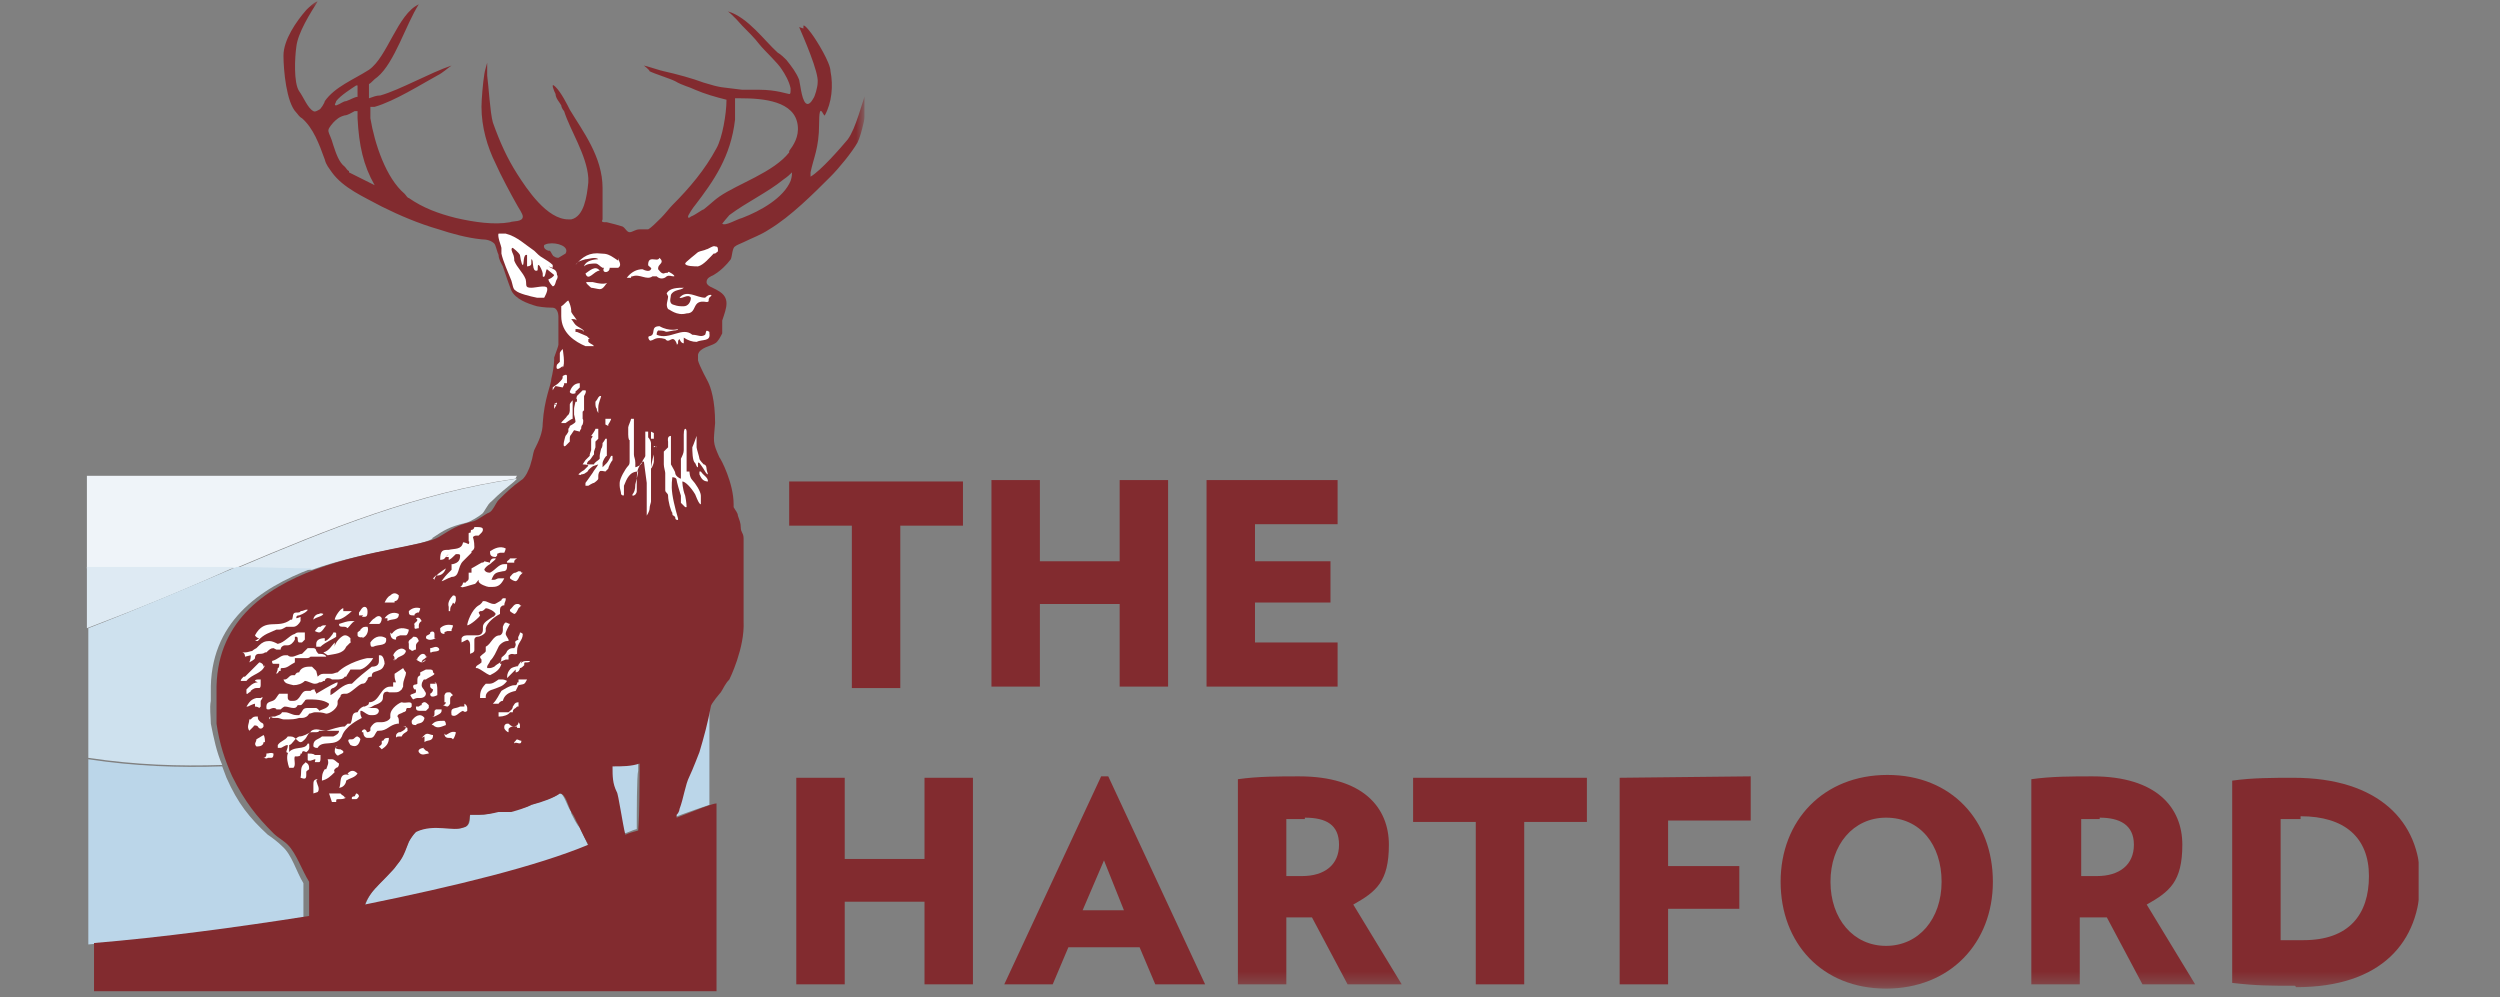 <?xml version="1.0" encoding="UTF-8"?>
<svg id="Layer_1" data-name="Layer 1" xmlns="http://www.w3.org/2000/svg" version="1.1" xmlns:xlink="http://www.w3.org/1999/xlink" viewBox="0 0 175.5 70">
  <rect x="0" y="0" width="175.5" height="70" fill="#808080" stroke="none"/>
  <defs>
    <style>
      .cls-1 {
        fill: #bbd6e9;
      }

      .cls-1, .cls-2, .cls-3, .cls-4, .cls-5, .cls-6, .cls-7 {
        stroke-width: 0px;
      }

      .cls-2 {
        fill: #eff4f9;
      }

      .cls-8 {
        mask: url(#mask-10);
      }

      .cls-9 {
        mask: url(#mask-2);
      }

      .cls-10 {
        mask: url(#mask-3);
      }

      .cls-3 {
        fill: none;
      }

      .cls-11 {
        mask: url(#mask-9);
      }

      .cls-12 {
        clip-path: url(#clippath-1);
      }

      .cls-13 {
        mask: url(#mask-5);
      }

      .cls-4 {
        fill: #822b2f;
      }

      .cls-5 {
        fill: #cee1ee;
      }

      .cls-14 {
        mask: url(#mask-8);
      }

      .cls-15 {
        mask: url(#mask-4);
      }

      .cls-16 {
        clip-path: url(#clippath);
      }

      .cls-17 {
        mask: url(#mask-6);
      }

      .cls-6 {
        fill: #fff;
      }

      .cls-18 {
        mask: url(#mask-1);
      }

      .cls-19 {
        mask: url(#mask);
      }

      .cls-7 {
        fill: #deeaf3;
      }

      .cls-20 {
        mask: url(#mask-7);
      }

      .cls-21 {
        mask: url(#mask-11);
      }
    </style>
    <clipPath id="clippath">
      <rect class="cls-3" x="5.7" width="164.1" height="70"/>
    </clipPath>
    <mask id="mask" x="55.4" y="-56.3" width="127" height="125.7" maskUnits="userSpaceOnUse">
      <g id="b">
        <path class="cls-6" d="M55.4-56.3h127v125.7H55.4V-56.3h0Z"/>
      </g>
    </mask>
    <mask id="mask-1" x="55.4" y="-56.3" width="127" height="125.7" maskUnits="userSpaceOnUse">
      <g id="c">
        <path class="cls-6" d="M55.4-56.3h127v125.7H55.4V-56.3h0Z"/>
      </g>
    </mask>
    <mask id="mask-2" x="55.4" y="-56.3" width="127" height="125.7" maskUnits="userSpaceOnUse">
      <g id="d">
        <path class="cls-6" d="M55.4-56.3h127v125.7H55.4V-56.3h0Z"/>
      </g>
    </mask>
    <clipPath id="clippath-1">
      <rect class="cls-3" x="5.7" width="55" height="69.6"/>
    </clipPath>
    <mask id="mask-3" x="-24.4" y="0" width="85" height="84.1" maskUnits="userSpaceOnUse">
      <g id="f">
        <path class="cls-6" d="M-24.4,0H60.6v84.1H-24.4s0-84.1,0-84.1Z"/>
      </g>
    </mask>
    <mask id="mask-4" x="-24.4" y="0" width="85" height="84.1" maskUnits="userSpaceOnUse">
      <g id="g">
        <path class="cls-6" d="M-24.4,0H60.6v84.1H-24.4s0-84.1,0-84.1Z"/>
      </g>
    </mask>
    <mask id="mask-5" x="-24.4" y="0" width="85" height="84.1" maskUnits="userSpaceOnUse">
      <g id="h">
        <path class="cls-6" d="M-24.4,0H60.6v84.1H-24.4s0-84.1,0-84.1Z"/>
      </g>
    </mask>
    <mask id="mask-6" x="-24.4" y="0" width="85" height="84.1" maskUnits="userSpaceOnUse">
      <g id="i">
        <path class="cls-6" d="M-24.4,0H60.6v84.1H-24.4s0-84.1,0-84.1Z"/>
      </g>
    </mask>
    <mask id="mask-7" x="-24.4" y="0" width="85" height="84.1" maskUnits="userSpaceOnUse">
      <g id="j">
        <path class="cls-6" d="M-24.4,0H60.6v84.1H-24.4s0-84.1,0-84.1Z"/>
      </g>
    </mask>
    <mask id="mask-8" x="-24.4" y="0" width="85" height="84.1" maskUnits="userSpaceOnUse">
      <g id="k">
        <path class="cls-6" d="M-24.4,0H60.6v84.1H-24.4s0-84.1,0-84.1Z"/>
      </g>
    </mask>
    <mask id="mask-9" x="-24.4" y="0" width="85" height="84.1" maskUnits="userSpaceOnUse">
      <g id="l">
        <path class="cls-6" d="M-24.4,0H60.6v84.1H-24.4s0-84.1,0-84.1Z"/>
      </g>
    </mask>
    <mask id="mask-10" x="-24.4" y="0" width="85" height="84.1" maskUnits="userSpaceOnUse">
      <g id="m">
        <path class="cls-6" d="M-24.4,0H60.6v84.1H-24.4s0-84.1,0-84.1Z"/>
      </g>
    </mask>
    <mask id="mask-11" x="-24.4" y="0" width="122.9" height="121.6" maskUnits="userSpaceOnUse">
      <g id="n">
        <path class="cls-6" d="M-24.4,0h122.9v121.6H-24.4V0Z"/>
      </g>
    </mask>
  </defs>
  <g class="cls-16">
    <g>
      <path class="cls-4" d="M55.4,33.8v3.1h4.4v11.4h3.4v-11.4h4.4v-3.1M78.6,48.2v-5.8h-5.6v5.8h-3.4v-14.5h3.4v5.7h5.6v-5.7h3.4v14.5M84.7,48.2v-14.5h9.2v3.1h-5.8v2.6h5.3v2.9h-5.3v2.8h5.8v3.1M77.5,60.4l1.4,3.5h-2.9l1.5-3.5h0ZM77.3,54.5l-6.8,14.6h3.4l1.1-2.6h5l1.1,2.6h3.5l-6.8-14.6s-.5,0-.5,0Z"/>
      <g class="cls-19">
        <path class="cls-4" d="M91.6,57.5c-.5,0-.8,0-1.3,0v4c.4,0,.7,0,1.1,0,1.6,0,2.6-.8,2.6-2.2s-.9-1.9-2.4-1.9h0ZM94.6,69.1l-2.5-4.7c-.2,0-.4,0-.6,0-.5,0-.8,0-1.2,0v4.7h-3.4v-14.4c1.4-.2,2.9-.2,4.3-.2,4.5,0,6.3,2.2,6.3,4.8s-.9,3.3-2.5,4.2l3.4,5.6h-3.8s0,0,0,0Z"/>
      </g>
      <path class="cls-4" d="M113.7,54.6v14.5h3.4v-5.3h5v-3h-5v-3.2h5.8v-3.1"/>
      <g class="cls-18">
        <path class="cls-4" d="M161.5,57.5c-.6,0-.9,0-1.4,0v8.5c.6,0,.9,0,1.6,0,3.2,0,4.6-1.8,4.6-4.5s-1.7-4.2-4.8-4.2M161.1,69.2c-1.7,0-2.7,0-4.4-.2v-14.2c1.4-.2,2.9-.2,4.3-.2,6,0,8.9,3.1,8.9,7.2,0,4.3-2.7,7.5-8.7,7.5"/>
      </g>
      <path class="cls-4" d="M99.2,54.6v3.1h4.4v11.4h3.4v-11.4h4.4v-3.1M64.9,54.6v5.7h-5.6v-5.7h-3.4v14.5h3.4v-5.8h5.6v5.8h3.4v-14.5"/>
      <g class="cls-9">
        <path class="cls-4" d="M147.4,57.5c-.5,0-.8,0-1.3,0v4c.4,0,.7,0,1.1,0,1.6,0,2.6-.8,2.6-2.2s-1-1.9-2.4-1.9M150.4,69.1l-2.5-4.7c-.2,0-.4,0-.6,0-.5,0-.8,0-1.3,0v4.7h-3.4v-14.4c1.4-.2,2.9-.2,4.3-.2,4.5,0,6.3,2.2,6.3,4.8s-.9,3.3-2.5,4.2l3.4,5.6h-3.8s0,0,0,0ZM132.4,57.4c-2.3,0-3.9,1.9-3.9,4.5s1.6,4.5,3.9,4.5,3.9-1.9,3.9-4.5-1.5-4.5-3.9-4.5h0ZM132.4,69.4c-4.5,0-7.4-3.2-7.4-7.5s3-7.5,7.5-7.5,7.4,3.2,7.4,7.5-3,7.5-7.5,7.5Z"/>
      </g>
      <g class="cls-12">
        <g>
          <g class="cls-10">
            <path class="cls-2" d="M6.1,33.3v6.6c3.5,0,7-.1,10.4,0,6.6-2.8,12.8-5.3,19.7-6.3,0,0,0-.1.1-.2H6.1Z"/>
          </g>
          <g class="cls-15">
            <path class="cls-7" d="M30.3,37.8c.9-.6,1.2-.8,2.4-1.1.2,0,1-.5,1.1-.6.2-.1.4-.7.7-.9.6-.6,1-.9,1.6-1.4,0,0,.1-.1.2-.2-6.9,1-13.1,3.5-19.7,6.3,1.8,0,3.6,0,5.3.1,3.6-1.3,7.5-1.6,8.5-2.2Z"/>
          </g>
          <g class="cls-13">
            <path class="cls-7" d="M6.1,44.1c3.7-1.4,7.1-2.8,10.4-4.3-3.4,0-6.9,0-10.4,0v4.2h0Z"/>
          </g>
          <g class="cls-17">
            <path class="cls-5" d="M14.8,48.6c-.1-4.9,3.4-7.3,7.1-8.7-1.8,0-3.5-.1-5.3-.1-3.3,1.4-6.8,2.9-10.4,4.3v9.1c3.3.5,6.4.6,9.4.5-.4-.9-.6-1.9-.8-2.9,0-.5-.1-1.1,0-1.6,0-.2,0-.5,0-.6h0Z"/>
          </g>
          <g class="cls-20">
            <path class="cls-1" d="M19.8,59.4c-.3-.3-.7-.6-1-.8-1.3-1.2-2.1-2.2-2.9-4-.1-.3-.2-.5-.3-.8-3,.1-6.1,0-9.4-.5v13c4.8-.4,10-1,15.1-1.9,0-.3,0-.6,0-.7,0,0,0-1.7,0-1.7-.5-.8-.8-2-1.5-2.6h0ZM49.4,49.7c-.2,1.1-.4,2.1-.8,3.2,0,0-.5,1.3-.7,1.7-.3.6-.5,1.5-.7,2.3,0,.2-.1.4-.2.6,1.3-.5,2.5-.9,2.8-1v-7.4c-.2.2-.4.5-.4.6M40.1,57c-.3-.4-.5-1.3-.8-1.3-.4.3-1.2.5-2,.8,0,0-.3.2-1.4.4h-.9c-.4.2-.9.3-1.4.3-.2,0-.4,0-.6,0,0,.4,0,.8-.5.9-.7.2-2-.4-3.3.3-.2.2-.4.5-.5.7-.5,1.1-.5,1.2-.9,1.7-.1.2-1.2,1.2-1.3,1.4-.5.5-.7.9-.9,1.4,6.4-1.2,12.1-2.7,15.7-4.2-.3-.7-.6-1.4-.7-1.4-.2-.3-.3-.5-.5-.9ZM42.9,53.7c0,.8,0,1.3.3,1.8,0,.2.4,2.2.6,3,.2,0,.5-.2.9-.3,0-1,0-3.8.1-4.1,0,0,0-.2,0-.3,0-.1,0-.3,0-.4-.6.1-1.3.2-1.9.2Z"/>
          </g>
          <g class="cls-14">
            <path class="cls-4" d="M55.4,10.7c-1.1,1.4-3.6,2.2-4.9,3.1-.3.2-.6.5-1.1.9-.1,0-.6.4-.9.5,0,0-.2.2-.2,0,0-.1.4-.7.5-.8,1.3-1.7,2.5-3.4,2.8-6,0-.6,0-1.1,0-1.5.1,0,.3,0,.4,0,1.6,0,3.8.2,4,1.9.1.8-.3,1.4-.6,1.8M55.5,12.7c-.5,1.2-2.1,2.1-3.4,2.6-.4.1-1.2.6-1.4.4,0,0,.4-.5.5-.6,1.2-.9,2.7-1.6,3.8-2.5.3-.2.5-.4.6-.5,0,.1,0,.3-.1.6ZM44.9,54.2c0,.3,0,3.1-.1,4.1-.4.1-.7.2-.9.3-.2-.8-.5-2.9-.6-3-.3-.6-.3-1.1-.3-1.8.7,0,1.3,0,1.9-.2,0,.2,0,.4,0,.4v.3s0,0,0,0ZM25.6,63.6c.1-.4.4-.9.9-1.4.1-.1,1.2-1.2,1.3-1.4.4-.5.5-.6.9-1.7.1-.2.3-.5.5-.7,1.3-.6,2.6,0,3.3-.3.5-.1.4-.5.5-.9.2,0,.4,0,.6,0,.5,0,1-.1,1.4-.2h.9c1.1-.3,1.4-.5,1.4-.5.8-.2,1.6-.5,2-.8.4,0,.6.9.8,1.3.3.4.3.6.5.9,0,0,.3.7.7,1.4-3.6,1.5-9.3,2.9-15.7,4.2M38.5,17.6c0,0-.4-.1-.3-.4,0,0,.2-.1.3-.1.6-.1,1.5.2,1.2.7,0,0-.5.3-.5.3,0,0-.2,0-.3-.1-.1,0-.2-.3-.3-.4M24.5,12c-.1,0-.2-.2-.3-.3-.4-.3-.6-.9-.8-1.5-.3-1.1-.6-.9,0-1.6.2-.2.4-.4.8-.5.2,0,.5-.2.7-.3,0,0,0,0,.2,0,0,.1,0,.3,0,.5.1,1.9.4,3.3,1.2,4.7-.6-.3-1.2-.6-1.8-.9M23.6,7.1c.3-.4,1.1-.9,1.4-1.1,0,0,0,0,.1,0,0,.4,0,.7,0,.8-.2,0-.5.2-.8.3-.2,0-.4.2-.7.3-.2,0,0-.2,0-.3M56.1,1.9c.3.7,1.4,3.2,1.3,3.9,0,.3-.2,1-.3,1.1,0,0-.2.4-.4.4-.4,0-.5-1.3-.6-1.7-.2-.5-.5-.9-.9-1.4-.1-.1-.4-.4-.6-.5-.9-.8-2.1-2.5-3.5-2.9,0,0,0,0,0,0,0,0,0,0,0,0,0,0,.4.3,1,1,.4.4.9.9,1.2,1.3.4.5,1.3,1.3,1.6,1.8.2.3.5.8.6,1.3,0,.3,0,.4-.1.4-.1,0-.9-.3-2.1-.3-.1,0-1.1,0-1.2,0-1.5-.2-1.4-.1-2.7-.5-.8-.3-1.9-.6-2.8-.8-.1,0-1.3-.4-1.4-.4,0,0,.4.3.4.4.4.2,1.4.5,1.8.7.5.3,1,.4,1.4.6.7.3,1.4.5,2.2.7,0,1-.3,2.7-.7,3.4-.8,1.5-1.9,2.8-3.1,4-.2.2-.5.6-.8.9-.3.3-.7.7-.9.8-.2,0-.4,0-.6,0-.3,0-.5.2-.7.2-.2,0-.3-.3-.5-.4-.3-.1-.7-.2-1.1-.3-.3,0-.4,0-.3-.2,0,0,0,0,0-.2,0-.7,0-1.4,0-2,0-2.2-1.4-4-2.3-5.5-.2-.4-.6-1.2-1-1.6-.4-.4-.1.3,0,.5,0,.3.3.6.4.8,0,.1.1.3.2.4.4,1.3,1.6,3.1,1.7,4.7,0,.1,0,.2,0,.3-.1,1-.3,2.4-1.2,2.6,0,0-.1,0-.2,0-1.5,0-2.9-2.1-3.6-3.2-.7-1.1-1.2-2.2-1.7-3.6-.2-.7-.3-2.6-.4-3.3,0-.1,0-.8,0-.9,0,0,0,0,0,0,0,0-.2.7-.2.8-.1.6-.2,1.8-.2,2.3,0,1.4.4,2.8,1,4,.3.7,1.1,2.2,1.5,2.9.1.2.4.6.4.8,0,.4-.7.3-.9.4-1.1.2-2.5,0-3.8-.3-1.2-.3-2.3-.7-3.3-1.4-.1,0-.2-.2-.3-.3-1.3-1.1-2.1-3.5-2.4-5.3,0-.3,0-.5,0-.8.1,0,.2,0,.3,0,1.4-.4,3.3-1.6,4.4-2.2.4-.2.7-.5,1-.7,0,0,0,0,0,0,0,0,0,0,0,0-1.5.5-3.6,1.7-5,2.1-.3,0-.5.1-.8.2,0-.1,0-.4,0-.5,0-.2,0-.3,0-.5.2-.1.3-.3.6-.5,1.2-1,2-3.7,2.9-5.1,0,0,0,0,0,0,0,0,0,0,0,0-1.5.7-2.2,3.7-3.5,4.6-1.1.7-2.4,1.2-3.1,2.2,0,.1-.3.6-.4.6,0,0-.3.2-.4.1-.4-.2-.7-1-1-1.4-.4-.6-.3-2.4-.2-3.1.1-1,1-2.4,1.5-3.2,0,0,0,0,0,0,0,0,0,0,0,0-.2,0-.7.5-.8.6-.7.8-1.6,2.1-1.6,3.2,0,1,.2,3.3.9,4,.1.1.2.3.4.4.8.7,1.2,1.8,1.6,2.9.1.4.3.6.5.9.8,1.1,2.2,1.7,3.5,2.4,1.2.6,2.6,1.2,4,1.6.9.3,2,.6,3,.7.4,0,.7.1.9.3.1.1.2.6.3.8,0,.3.2.6.3.8.2.6.4,1.2.6,1.7.3.6,1.1.9,1.8,1.1,0,0,.5.1,1.1.1.3,0,.4.4.4.6,0,.3,0,.4,0,.7,0,.7,0,.7,0,1.3,0,.1-.2.6-.3.9,0,0,0,.1,0,.2,0,.3-.1.9-.2,1.3,0,.4-.5,1.4-.6,3.1,0,.7-.3,1.3-.6,1.9-.1.3-.1.5-.2.8-.1.4-.2.6-.3.8,0,0-.2.4-.4.5-.7.5-1.1.9-1.6,1.4-.2.2-.4.8-.7.9-.1,0-.9.6-1.1.6-1.2.3-1.4.5-2.4,1.1-2,1.2-15.8,1.2-15.6,10.9,0,.1,0,.3,0,.6,0,.5,0,1.1,0,1.6.2,1.4.6,2.6,1.1,3.7.9,1.8,1.7,2.8,2.9,4,.3.3.7.5,1,.8.6.6,1,1.8,1.5,2.6,0,0,0,1.7,0,1.7,0,0,0,.3,0,.7-5.1.8-10.3,1.5-15.1,1.9v3.7h43.7v-13.5c-.3,0-1.5.5-2.8,1v-.2c.2-.2.2-.4.2-.4.3-.8.4-1.7.7-2.3.2-.4.7-1.7.7-1.7.3-1,.6-2.1.8-3.2,0-.2.7-1,.7-1,.2-.3.3-.6.6-.9,0,0,1.1-2.2,1-4.1,0-.3,0-1.9,0-3.3,0,0,0-.1,0-.2,0-.3,0-.5,0-.7,0,0,0,0,0,0,0,0,0-.1,0-.2,0-.4,0-1,0-1.4,0-.4-.2-.4-.2-.8,0-.3-.1-.5-.2-.8,0-.2-.2-.4-.3-.6,0,0,0-.2,0-.2,0-1.5-.9-3.2-1-3.3-.5-1.1-.4-1.1-.3-2.4,0-1.6-.3-2.5-.5-2.9,0,0-.6-1.1-.7-1.5,0-.1,0-.3,0-.4.1-.5.9-.6,1.2-.8.2-.1.4-.5.5-.7,0,0,0,0,0,0v-.5s0,0,0-.1c0,0,0-.2,0-.3,0,0,0,0,0,0,.3-.9.6-1.6-.3-2.1-.3-.2-.8-.3-.8-.6,0-.3.3-.4.5-.5.5-.3.9-.7,1.2-1.1.1-.2.1-.8.3-.9.1-.1.4-.2.6-.3.6-.3,1.2-.5,1.8-.9,1.5-.9,3.1-2.5,4.3-3.7.6-.6,1.5-1.7,1.9-2.4.3-.6.6-2.1.7-2.9,0-.2,0-.8,0-.9,0,0,0,0,0,0,0,0,0,0,0,0-.4,1-.8,2.8-1.4,3.6-.5.6-1.9,2.2-2.6,2.6h0s0,0,0-.1c0,0,0-.2,0-.2.2-1,.6-1.7.6-3.4s.3-.5.4-.6c.5-.9.6-2.1.4-3.1,0-.6-1-2.2-1.3-2.6,0,0-.5-.7-.6-.6,0,0,0,.2,0,.2"/>
          </g>
          <g class="cls-11">
            <path class="cls-6" d="M39.5,25.8c.2-.2,0-1.3,0-1.3s-.2.2-.2.3c0,.1,0,.6,0,.6,0,0,0,0,0,0,0,0,0,0,0,0,0,0,0,0-.2.2,0,0-.2.6.4.1M49.8,23.3c-.3-.2-.2,0-.3.2-.3.2-.5,0-.9,0-.7-.6-1.6.4-2.5,0,0-.1,0-.2.1-.3.8,0,.2.2,1.1,0,0,0,.3,0,.3-.1,0,0-.6.2-1.3-.2-.7,0-.2.6-.7.7-.2,0,0,.4.1.3.2,0,.3-.3,1-.1.3.4.5-.4.8.3,0,.2.1,0,.1,0,0-.2,0-.2.1-.3,0,0,.1.3.3.3v-.4c.3.2.6.3.9.3.4-.2,1,0,.9-.6M46.1,19.4c.2.2.5.2.7,0,.2-.1.3,0,.5,0,.2,0-.4-.4-.4-.3,0,.1-.1,0-.3.1-.2,0-.3-.2-.4-.3,0-.1,0-.2.1-.3h0c.2-.2.2-.3,0-.5-.1.2-.3.1-.5.1-.2,0-.3.1-.3.4,0,.1.3.2.2.3-.1.2-.4.1-.6,0-.4,0-.8.2-1.1.6.1,0,.2,0,.3,0h0c0-.1,0-.1.1-.1.5-.2,1,.3,1.4,0M41.6,19.8c-.2,0-.2,0-.4,0-.2,0,.3.4.3.4.1,0,.5.1.6.1.3,0,.4-.4.6-.5-.2.2-.7.1-1.1,0ZM42.1,19c-.3-.4-.7,0-1,.2.2.6.6-.2,1-.2ZM46.9,20.8c0,.3-.2.6,0,.9.1,0,.6.5,1.3.3.8,0,.3-1,1.4-.8.3,0,0-.2.3-.4,0,0,.1-.1,0-.1-.1,0-.2,0-.4.2-.6,0-1.3-.6-1.8,0,.2.1.6-.3.8,0,0,.3-.2.6-.5.6,0,0,0,0,0,0-.3,0-.4,0-.7-.1-.4-.1-.2-.5-.2-.7.2-.4.7-.3.9-.5-.4,0-1,0-1.2.4M41.3,23.8s0,0,.1,0c0,0-.1-.1-.2-.2l-.7-.3s0,0,0,0c0,0,0,0-.1,0,0,0,0,0,0-.1,0,0,0,0,0-.1h0c0,0,0,0,0,0,0,0,0,0,0,0h0c.2,0,.5,0,.6.2h0c0-.2-.4-.3-.6-.5-.1-.1-.2-.3-.3-.4h0c.2,0,.3,0,.4.1h0c-.1-.2-.3-.4-.4-.6,0,0,0,0,0-.1,0-.2-.1-.5-.2-.7-.1,0-.3.3-.5.4h0c0,.2,0,.5,0,.7,0,1.2,1,1.8,1.7,2.1.1,0,.3,0,.4,0,0,0,.1,0,.2,0,0,0,0,0-.1-.1,0,0-.2-.1-.3-.2"/>
          </g>
          <g class="cls-8">
            <path class="cls-6" d="M43.4,18.3l-.3-.2c-.3-.2-.5-.3-.9-.3-.8-.1-1.3.2-1.8.8h0c.2-.3.4-.3.7-.4.2,0,.7-.2.9,0-.3,0-.9.1-1,.5.2-.2.6-.2.8-.2.2,0,.3.2.5.3,0,0,0,0,.1,0,0,0,0,0,0,0-.2.4.4.4.4,0,.2,0,.4,0,.6,0,.3-.2,0-.5,0-.7h0ZM38.8,18.8s0-.1,0-.2c-.2-.2-.4-.3-.7-.5-.2-.1-.4-.3-.6-.5-.6-.4-1.2-1-2-1.2-.1,0-.5,0-.5,0-.1.2.2.9.2,1,0,.1,0,.2,0,.4.1.5.5,1.4.7,1.9.1.3.1.6.3.7.2.2,1,.4,1.5.5.1,0,.5,0,.5,0,0,0,.3-.5.2-.7-.1-.2-.8,0-1.1,0-.5,0-.3-.2-.4-.6-.2-.5-.6-.8-.8-1.3,0-.1,0-.3-.1-.5,0,0-.2-.4,0-.4,0,0,.4.3.5.5,0,0,.1.7.2.7.1,0,0-.8.3-.7,0,0,0,.7,0,.8,0,0,.3,0,.3-.2,0,0,0-.3,0-.3.2,0,0,.9.4.8.1,0,0-.4.1-.4.1,0,.3.5.3.6,0,0,0,.2,0,.2.2.2.2-.5.3-.5,0,0,.5.4.5.4,0,.1-.3.3-.4.3,0,.2.3.5.3.5.2,0,.2-.4.3-.5,0,0,.1-.2,0-.3,0-.4-.3-.4-.6-.6M25.1,51.7c-.2,0-.2.2-.4.2h-.1c-.2,0-.2.1,0,.4.4.2.6,0,.7-.4,0,0,0-.1-.2-.2M23.7,52.4c-.2,0-.2.2-.2.4h0c.1.2.2.3.3.2h0c0,0,0,0,0,0,0,0,0,0,.2-.1.2-.1.1-.2-.1-.3-.1,0-.2,0-.4-.1ZM26.8,52h0c0,0,0,.2,0,.2,0,0,0,.1-.2.2l.2.2c.3-.2.5-.4.5-.8h0c-.2,0-.3,0-.4.2ZM31.2,50.6c-.4,0-.7,0-.9.3h.1c.3.3.6.1.9,0,0-.1,0-.2-.1-.3M29.8,51.7c0,.1,0,.2,0,.4h0c.2-.2.6,0,.6-.5-.2,0-.4-.2-.6,0,0,0-.1.1-.2.2M29.8,52.5c-.2,0-.5.1-.4.3.2.3.5.1.7.1h0c0-.1-.1-.2-.2-.2,0,0-.1-.1-.2-.2ZM28.5,51c0,.2-.2.3-.4.4h-.1c-.2.1-.2.2-.2.3,0,0,0,0,0,0h0c0,0,0,.1,0,.1,0,0,0-.1.2-.1h.1s0,0,0,0h.1c.1-.3.5-.3.4-.5,0,0,0,0,0-.1,0,0-.2-.1-.3-.1M20.3,52.3c.2,0,.4-.5.7-.6.3,0,.6-.2.8-.3,0-.1.2-.2.4-.2.2,0,.5.1.7.1,0,0,.2,0,.3,0,.2,0,.4,0,.6,0h0s0,0,0,0c0,.2-.2.3-.4.4,0,0-.2,0-.3,0-.2,0-.4,0-.5,0-.2.2-.6.2-.6.6,0,0,0,0,0,.1,0,0,.1.1.2.1s0,0,.1,0c.3-.6,1.3,0,1.7-.8.2-.7,1.2-1.2,1.4-1.3,0,0,0,0,0,0,0,0-.1-.2-.1-.3,0,0,0-.1,0-.2h.1c0-.1,0,0,0,0,.2.1.4.3.6.3,0,0,.2,0,.2,0,.3,0,.4-.2.4-.3,0,0,0-.2-.3-.2s0,0,0,0c-.1,0-.3,0-.4,0,0,0,0,0-.1,0,0,0,0,0,0,0,.2,0,.3-.1.5-.2.9-.3.4-.6.7-.9,0,0,.2-.1.3,0,.1,0,.3,0,.4,0,.2,0,.3,0,.5-.2,0,0,.1-.2.1-.2,0,0,0,0,0-.1,0,0,0,0,0,0h0c0-.4.2-.6.2-.9,0,0-.1-.1-.2-.3-.3.2-.3.2-.6.4,0,.3,0,.3.1.6h0c0,0,0,0,0,0h0c0,0,0,0-.2,0v.3c0,0,0,0,0,0,0,0-.2,0-.2,0-.3,0-.5.2-.7.5-.2.3-.4.6-.8.6h0c0,.2-.1.2-.3.3h-.1c-.2.1-.3.2-.4.4h0s0,0,0,0c-.5,0-.3.5-.5.8h0s0,0,0,0c0,0-.1,0-.2,0l-.2.2c-.4,0-.9.2-1.3.3-.2,0-.3,0-.5,0,0,0,0,.1-.2.1,0,0,0,0,0,0h0c0,0-.1,0-.2,0,0,0-.1,0-.1,0-.3,0-.3.3-.5.5-.1.1-.2.2-.3.2-.1,0-.2-.1-.3-.2-.1-.1-.2-.2-.4-.2,0,0-.1,0-.2,0-.2.3-.5.3-.7.6,0,0,0,.1,0,.2,0,0,0,0,0,0,0,0,0,0,.2,0,.1,0,.3-.2.5-.2h0s0,0,0,0c0,0,0,0,0,.1,0,.1-.1.3-.1.4,0,0,.2.1.2.1M22.8,44.8c-.3,0-.6.1-.6.4,0,0,0,.1,0,.2h.1c0,0,0,0,0,0,0,0,.2,0,.2,0,.3-.3,1-.6,1.1-.7,0,0,0-.1,0-.2h0c0-.1,0-.1-.2-.1,0,.1-.4.6-.6.6,0,0,0,0,0,0h0,0,0ZM22.4,44c-.1,0-.2.2-.3.3h0c0,0,.2.1.3.1h0c.2,0,.4-.4.5-.5,0,0-.1,0-.2,0,0,0-.1,0-.2.1h0Z"/>
          </g>
          <g class="cls-21">
            <path class="cls-6" d="M19,50.3s0,0,0,0c0,0,.1.1.2.1,0,0,.1,0,.2,0,0,0,0,0,0,0s0,0,.1,0c.1,0,.3.1.4.1.1,0,.3,0,.4,0,.1,0,.4,0,.7-.1h.2c.2,0,.4-.1.5-.3.1,0,.3-.1.4-.1.3,0,.5,0,.8.1.3,0,.8-.4.8-.7,0,0,0-.1,0-.2h0s0,0,0,0c0,0,.1-.2.2-.3h0c0-.2.2-.2.3-.2,0,0,0,0,.1,0,0,0,0,0,0,0,.3,0,.8-.6,1.1-.7.3,0,.3-.2.4-.3h0c0-.2.2-.2.3-.2,0-.3.1-.3.4-.4.3-.1.4-.2.5-.5,0-.2-.1-.6-.3-.6,0,0,0,0-.1,0,0,.1,0,.3,0,.4,0,.3-.2.4-.5.4-.5.4-.9.7-1.4,1.2h0s0,0,0,0c0,0,0,0-.1,0-.5,0-1,.6-1.4.8h0s0,0,0,0c0,0,0,0,0-.1,0,0,0,0,0,0h0c0,0,0-.1,0-.2,0-.1.1-.2.2-.2h0c.2-.1.3-.2.3-.4,0,0,0,0,0,0-.1,0-.5.2-1.5.8h0s0,0,0,0c0,0,0-.1-.1-.2,0,0,0,0,0-.1-.1,0-.2,0-.3.1h0s0,0,0,0c-.1,0-.2,0-.3,0-.4,0-.4.7-.9.7,0,0-.1,0-.2,0-.1,0-.2-.1-.2-.2,0-.1,0-.3,0-.3,0,0,0,0-.2,0h0c0,0,0,0-.2,0h-.2c-.1.1-.2.3-.3.4-.2.2-.6.1-.6.5h0c0,.2,0,.2.2.2h0c0,0,.2-.1.3-.1,0,0,.2,0,.2.1h.1s.2,0,.2,0c0,0,.2-.2.3-.2.2,0,.4.1.6.1.1,0,.2,0,.3-.2h0s0,0,0,0c0,0,.1,0,.2,0,.1,0,.2-.2.3-.3,0,0,0-.1.2-.1.5,0,1.1,0,1.5.3h0s0,0,0,0h0c0,.3-.5.4-.7.5h0s0,0,0,0c0-.1-.2-.2-.2-.2,0,0-.1,0-.2,0h-.1c0,0,0,0-.1,0,0,0-.1,0-.2,0-.4,0-.3.2-.6.5,0,0-.1,0-.2,0-.3,0-.5-.2-.8-.2,0,0-.2,0-.2,0-.1.2-.3.2-.5.3h0c-.2,0-.5,0-.4.2M18.6,52.1c0-.1,0-.4-.1-.5l-.5.3c0,.2-.2.3,0,.5h0c0,0,0,0,.1,0,.2,0,.4-.1.4-.3h0ZM18.1,51h0c.1.2.3.2.4,0,0-.2,0-.2-.2-.3h0c-.2-.2-.2-.2-.2-.4-.3,0-.3,0-.5.2,0,0,0,0-.1,0,0,.3-.2.5,0,.8l.3-.3c0-.1.2-.1.3,0ZM17.9,49.6c.2,0,.3.1.3.1,0,0,.1-.1.1-.1,0,0,0,0,0-.1,0,0,0-.2,0-.3,0,0,.3-.4,0-.2,0,0-.3,0-.3,0-.4.1-.5.3-.7.6h0s0,0,0,0c0,0,0,0,0,0h0s0,0,.1,0h0s.4-.2.5-.2M18.1,47.9h0s0,0,0,0c-.2,0-.4.1-.6.3l-.2.2c0,.1,0,.1,0,.2h0c0,.1,0,.2.2,0,.1,0,.1-.1.1-.1,0,0,.2-.2.4-.2s.2,0,.2,0c0,0,.1,0,.1-.2h0c0-.2,0-.4,0-.4h-.2c0,0-.2,0-.2.1ZM18.5,46.8h0c0-.2-.2-.3-.3-.3,0,0-.5.5-.8.8h0c0,0-.2.2-.2.2,0,0,0,0,0,0h-.1c-.1.1-.2.2-.2.3h.4c.4-.5,1.1-.5,1.3-1.1h0ZM23.5,45.1c-.2.2-.4.6-.8.7l.3.2c.5-.1,1.1-.1,1.3-.6l.3-.3h0s0,0,0,0c0,0,0,0,0,0,0,0,0,0,0,0h0c.1,0,0,0,0-.1s0,0,0-.2h0c-.2-.2-.3-.2-.4-.2-.2,0-.7.5-.7.8h0s0,0,0,0c0,0,0,0,0,0,0,0,0-.1,0-.1h0s0-.2,0-.2h0s0,0,0,0ZM22,43.5h0c.2-.2.6-.2.7-.4,0,0-.2-.1-.3,0-.2,0-.4.2-.4.4,0,0,0,0,0,0,0,0,0,0,0,0ZM17.6,46s0,0,0,.1c0,.2-.1.4-.1.4,0,0,.4-.2.4-.3h0c0-.2.1-.3.3-.3h0s0,0,0,0c.1,0,.3,0,.4-.1h.1c.2-.2.3-.3.5-.3,0,0,0,0,0,0h0c0,0,.2.1.2.1,0,0,.1,0,.2,0h.1c0-.2.2-.3.3-.3s.1,0,.2,0c.2,0,.4-.2.5-.4v-.2c.1,0,.1,0,.1,0,0,0,0,0,0,0,.1,0,.1.1.1.2,0,0,0,0,0,0,0,0,0,.2.1.2,0,0,0,0,0,0,0,0,.1,0,.2,0,0,0,0,0,.2-.2,0,0,0,0,0-.1,0,0,0-.1,0-.2,0,0,0-.1,0-.2,0,0,0,0,0,0-.1,0-.3,0-.4,0-.1,0-.2,0-.3.1h0s0,0,0,0c-.4.1-.7.6-1.2.7h0s0,0,0,0c-.2-.1-.4-.2-.6-.2-.3,0-.5.1-.7.3l-.2.2c0,0-.2.1-.3.2-.1,0-.3.1-.5.1,0,0,0,0-.1,0h0c0,0-.1,0-.1,0h0s.2,0,.2.3M17.9,45h.2c.4-.5.9-.6,1.3-.8h0s0,0,0,0c0,0,.2,0,.2,0,.2,0,.3-.1.5-.2,0,0,.2,0,.3,0,0,0,.1,0,.2,0,.2,0,.4-.2.5-.4h0c0-.1,0-.2,0-.3,0,0,0,0,0,0,0,0-.2.1-.3.1,0,0,0,0,0,0h0s0,0,0,0c0-.1,0-.2.2-.2.3-.1.6-.3.6-.4,0,0,0,0-.1,0-.1,0-.2.1-.4.1,0,0,0,.1-.2.1h0s0,0,0,0c0,0,0,0-.1,0-.3,0-.2.3-.3.5h0s0,0,0,0h0s0,0,0,0c0,0-.1,0-.1,0-.9.7-1.8-.2-2.5,1.1,0,0,0,0,0,0,0,0,.1.2.3.2M21.7,45.5s0,0,0,0c0,0,0,0-.1,0h0s0,0,0,0h0s0,0,0,0c0,0,0,0,0,0h0s0,0,0,0l-.4.4h0c-.2,0-.5.2-.7.2-.1,0-.2,0-.3-.1,0,0-.1,0-.2,0-.3,0-.5.3-.9.4,0,.1,0,.2.1.2,0,0,0,0,.2,0h.2c0,0,0,0,0,0,0,0,0,0,0,.1,0,0,0,.2-.1.2h0c0,.2-.1.3-.1.4,0,0,0,0,0,0,0,0,0,0,0,0,0,0,.1,0,.2-.2h.1c0-.2,0-.2.1-.2.4,0,.5-.2.9-.4,0,0,0,0,0-.1,0,0,0-.2,0-.2,0,0,.1,0,.2,0,0,0,0,0,.2,0h.2c0,0,.2,0,.2,0,.1,0,.2,0,.3-.1h0s0,0,0,0c0,0,.2,0,.3,0,0,0,.1,0,.2,0,.2,0,.2,0,.4,0,0,0,0,0,.2,0,0-.1-.2-.2-.4-.2,0,0,0,0-.1,0-.1,0-.1-.1-.2-.2,0,0,0-.2-.2-.2M29.6,49.5c0,0-.1,0-.2.1-.1,0-.1,0-.2,0,0,.2,0,.3.3.3.1,0,.2,0,.4,0,0,0,.1-.1.2-.2,0,0,0-.1,0-.2-.2-.2-.3-.3-.5-.1h0ZM30.4,47.2h0c0-.2-.1-.2-.3-.2h-.2s-.4.2-.4.2v.2c-.2.1-.2.2-.2.4,0,0,0,0,0,.2h0s0,0,0,0c-.1.1-.3,0-.3.2,0,0,0,0,0,0,0,0,0,.1.1.2h.1c0,.1,0,.2,0,.2-.1.1-.3.1-.4.2,0,0,0,0,0,0,0,0,.1.2.2.3,0,0,.2-.1.3-.1,0,0,.1,0,.2,0,.3,0,.4-.2.4-.3,0,0,0-.1-.1-.2,0-.1-.2-.2-.2-.4,0,0,0-.2.1-.3,0,0,0-.1.1-.1h.1c.1-.1.6-.3.6-.4"/>
          </g>
          <path class="cls-6" d="M22.2,47.1h0s-.3-.3-.3-.3c0,0-.1,0-.2,0-.3,0-.6.1-.7.4h0s0,0,0,0c0,0,0,0,0,0-.1,0-.2,0-.3.2h0s0,0,0,0c0,0-.1,0-.2,0-.1,0-.2.1-.3.2,0,0-.1.1-.2.1,0,0-.1,0-.1,0,.1.3.3.3.7.4.3,0,.6-.1.8-.3h0s0,0,0,0c0,0,0,0,0,0,.2,0,.5.2.7.2,0,0,.2,0,.3-.1h0s0,0,0,0c0,0,0,0,0,0,.1,0,.2,0,.3-.1h.1c0-.1.1-.2.2-.2,0,0,.2,0,.3.1,0,0,.2,0,.3,0,.2,0,.5,0,.6-.2h.1c.1-.2.2-.3.3-.5h0s0,0,0,0c0,0,0,0,0,0,.2,0,.5,0,.6,0,0,0,0,0,.1,0,.4-.1.8-.6.9-.8,0,0-.2,0-.4,0-.1,0-1.4.3-2.1,1-.1,0-.3.1-.4.1-.2,0-.4,0-.5,0-.2,0-.3,0-.5.2M30.6,48h-.1c-.2,0-.1,0-.3,0,0,0,0,.1,0,.2,0,0,0,.1.2.2h0s0,0,0,0c0,0,0,0,0,0,0,0,0,.2-.2.3,0,.2.1.2.2.2,0,0,.1,0,.3-.1,0,0,0,0,0-.1,0,0,0-.2,0-.2,0-.3,0-.6-.2-.6h0ZM26.2,45.4c.4-.2,1,0,.9-.6-.5-.3-.9,0-1.1.3,0,.1,0,.3.1.3,0,0,0,0,0,0ZM25.4,44.8c.4-.1.5-.6.4-.8-.3,0-.3,0-.5.2h0c0,.1,0,0-.2.2v.2c0,0,0,0,0,0,0,.1.2.2.4.1M23.8,43.8c0,.2.1.2.4.2h0c0,0,.1,0,.2.1.2-.2.3-.4.5-.5h0c0,0-.2,0-.3,0-.2,0-.5.1-.8.2,0,0,0,0,0,0ZM24.1,42.9h0c0,0,0,0,0-.1h0c0,0,0,0,0-.1,0,0,0,0,0,0,0,0,0,0,0,0h0s0,0,0,0h0s0,0,0,0c-.2,0-.6.6-.6.8,0,0,.1,0,.2,0,.3,0,.8-.4,1-.6h0ZM25.4,43.3c0,0,.1,0,.2,0,.2,0,.2-.2.2-.4h0c0-.2-.1-.3-.2-.3-.2,0-.3.3-.4.4h0c0,.1,0,.2,0,.2.1,0,.2,0,.3,0ZM31.3,49.3c0,.1-.1.2-.2.2,0,0,.2.1.3.1,0,0,.1,0,.2-.2,0,0,0,0,0,0,0-.1,0-.2,0-.3,0-.1,0-.2.2-.3l-.2-.2c-.3,0-.3,0-.4.2,0,0,0,.1,0,.2h0c0,.2,0,.2,0,.3h0M30.5,49.9h0c0,0,0,.2,0,.2,0,.1,0,.2-.2.2,0,0,0,0,.2,0h0c.2-.1.5-.2.5-.4,0,0,0,0,0-.1,0,0-.1,0-.2,0,0,0-.2,0-.2,0h0ZM26.6,43.8c.1,0,.2-.2.2-.4-.1-.2-.3-.2-.5,0-.2.1-.3.3-.4.4h.2c.1,0,.2,0,.4,0ZM27.4,44.4c0,.3.1.5.4.5,0-.2,0-.2.3-.3h.2c0,0,.1,0,.2,0,.1,0,.2-.3.2-.4-.5-.2-.9-.1-1.2.3M27.6,46.3h.2c.2-.3.6-.2.7-.6-.3-.4-.8,0-.9.3.2.2,0,.3.1.4M29.8,50.4c-.3-.4-.7-.1-.9.2,0,.2,0,.3.3.3.1-.2.5,0,.6-.5ZM28.9,49.6h0s0,0,0-.2c-.1-.2-.4,0-.7-.1-.1,0-.8.4-.8.9,0,0,0,0,0,.2h0s0,0,0,0c-.1.2-.4.3-.6.3h0c0,0-.2,0-.3,0-.2,0-.4.2-.5.4h0c0,0,0,.2,0,.2,0,0-.1.1-.2.1-.1,0,0-.1-.2-.2,0,0-.2,0-.2.2,0,0,0,0,0,0h.1c0,.2.1.4.3.4,0,0,0,0,0,0,0,0,.1,0,.2,0,.3,0,.3-.3.5-.5h0s0,0,0,0h.1c.6,0,.7-.4,1.3-.5h.1c0-.3,0-.4-.1-.5h0s0,0,0,0c0-.2.3-.2.4-.3h0c0,0,.1,0,.2-.1,0,0,0-.2.1-.2h.1c0,0,.1,0,.1,0h0M30.4,40.6s0,0,0,0c0,0,.1-.1.2-.2h0s0,0,.1,0c.3,0,.5-.2.6-.5,0,0,0,0,0,0h0s0,0,0,0c0,0,0,0,0,0-.3.2-.8.5-.8.8,0,0,0,0,0,0,0,0,0,0,0,0M31.9,42.4h0c.1-.2.1-.2.1-.4h0c0-.2-.1-.2-.2-.2,0,0,0,0,0,0-.2.2-.4.5-.3.8,0,.2,0,.2,0,.3h.1c0-.4.1-.3.2-.6ZM29.6,46.5c0,0,0-.1.1-.2.1,0,.1-.1.3-.2,0,0,0,0-.1,0h0c0-.1-.1-.2-.2-.2-.2,0-.3.2-.4.3,0,0,0,.1,0,.1,0,0,0,0-.1,0,.2.1.3.2.4.2,0,0,.2,0,.3-.2ZM28.7,45.4h0c0,.1,0,.2.1.2.2.2.2,0,.4,0,0,0,0-.1,0-.3,0-.1.1-.2.2-.3h0c-.1-.3-.2-.3-.4-.3-.1.2-.4.2-.3.5M27.2,43.4c0,.1,0,.2,0,.2h0c.3-.2.8,0,.8-.5-.4-.2-.8,0-1,.3M27.7,42.2c.2,0,.3-.2.3-.4-.2-.2-.4-.2-.6,0-.2.1-.3.3-.4.5h.3c.2,0,.3,0,.4,0M29.1,43.2c0-.1,0-.1.2-.2h0s.1,0,.1,0c0,0,.1-.2.1-.3-.3-.1-.6,0-.8.2,0,.2,0,.3.3.3ZM31.7,44.2c0,0,.1-.2.1-.3-.4-.1-.7,0-.9.2,0,.2,0,.4.3.4,0-.2,0-.1.2-.2h.1c0,0,.1,0,.2,0M29.3,43.5c0,.2-.3.2-.2.4h0c0,.1,0,.1,0,.2.1.1.1,0,.3,0,0,0,0-.1,0-.2,0,0,0-.2.2-.3h0c-.1-.2-.2-.3-.4-.2M30.5,44.8v-.3c0-.2-.2-.2-.3-.1,0,.1,0,.1-.2.2h0s0,0,0,0c0,0-.1,0-.1.2.2.2.5.1.7,0ZM30.3,45.8h0c0-.1.7,0,.5-.3-.2-.2-.4,0-.6,0,0,0,0,.3,0,.3ZM34,39.4c0,0,0,.1-.2.1-.5.3-.7.4-.7.4,0,0,0,.2,0,.3h-.2c0,.2,0,.3,0,.4,0,0,0,0,0,0h0c0,.2-.2.2-.2.3h-.2c0,.2-.2.3-.2.3h.1c0,.1.5-.1.9-.2.1,0,.2-.2.3-.3h0s0,0,0,0c0,0,0,0,0,0,0,0,0,0,0,0h0c0,.1,0,.1,0,.1h0c0,.2.6.4.7.4.1,0,.2,0,.3,0,.4,0,.6-.2.8-.6,0,0-.1,0-.2,0,0,0-.2,0-.2,0-.1,0-.2.1-.3.1,0,0-.2,0-.2,0h0s0,0,0,0c.2-.5.3-.5.8-.6.3,0,.3-.2.3-.5,0,0-.1,0-.2,0-.4,0-.6.4-1,.6,0,0,0,0,0,0-.1,0-.3,0-.4-.2,0,0,0,0,0,0,0-.1.2-.3.4-.4.2-.2.4-.3.4-.4,0,0,0,0,0,0,0,0,0,0,0,0,0,0,0,0,0,0,0,0,0,0-.1,0-.1,0-.2,0-.3.2h0c0,.1,0,.1,0,.1h0Z"/>
          <path class="cls-6" d="M31.3,39.1h0s.2,0,.2,0c0,0,0,0,0,0,0,0,0,.1,0,.2,0,0,0,0,0,0,.1,0,.3-.2.5-.4,0,0,0,0,.1,0,.1,0,.2,0,.2.1h0s0,0,0,0c0,.3-.1.5-.5.6h-.1c0,.2,0,.3,0,.4,0,0-.1.1-.3.3-.2.2-.4.5-.4.5h0s0,0,0,0c.1,0,.4-.2.7-.3h0s0,0,0,0c.6,0,.4-.7.8-1.1h0s.6-.6.6-.6c0,0,0,0,0-.1,0,0,.2-.1.2-.3,0,0,0,0,0,0,0-.1,0-.4-.1-.7h0s0,0,0,0c0,0,.1-.1.2-.1h.2c0,0,.2-.2.2-.2,0,0,.1-.1.1-.2,0-.1,0-.2-.4-.2h-.2s0,0,0,0c0,.1-.1.2-.2.2h0s0,0,0,0c0,0,0,0,0,0-.1,0,0,.2-.1.2-.1,0-.1,0-.1.1,0,0,0,.2,0,.2v.3c.1,0,0,.2,0,.2,0,0-.4-.2-.4-.1-.1.5-.6.4-1,.5-.4,0-.6,0-.6.7,0,0,0,0,0,0h0c.4,0,.3-.2.6-.4M32.6,49.6c-.1,0-.3,0-.3,0-.4.2-.7,0-.6.6.3.2.5-.2.8-.3h0c.1.1.2.1.3,0v-.2s0-.2-.2-.3ZM31.2,51.5h0c0,.2.1.3.3.3.2,0,.2,0,.3.1h0c.1-.1.2-.4.2-.5-.3-.1-.5.1-.7.2M21.2,52.9c0-.2.1-.2.3-.1.3-.2.2-.4.2-.6h-.1c-.2.5-1,.1-1.4.7-.1.3,0,.7.1,1h.3c.2-.2,0-.6.1-.8.3,0,.4,0,.4-.2M18.7,53h0c0,.1-.1.2-.2.2.1,0,.2.1.3,0,0,0,.1,0,.2,0,.1,0,.2,0,.2-.3-.2-.1-.3,0-.5,0M22.1,53.3h0s0,0,0,0c.1,0,0,.1,0,.2h.3c.1,0,.1-.2.1-.3,0,0,0,0,0-.1h0c0,0,0-.1,0-.1,0,0-.2,0-.2,0h-.2c-.1-.1-.3-.1-.5-.1v.4c0,.1,0,.1.2.1M21.5,53.5c-.5.3-.3.6-.4,1.1.3.1.4.1.4-.2h0c0-.2,0-.2,0-.2,0-.1.1-.1.2-.2,0-.2,0-.4-.3-.5M42.7,29.9s0,0,0,0t0,0h0s0,0,0,0c0,0,0,0,0,0,0,0,0,0,0,0,0,0,0,0,0-.1,0,0,.2-.3.2-.4s0,0,0,0c0,0,0,0-.1,0,0,0-.2,0-.3,0,0,0,0,.3,0,.3h0s0,0,0,0h0c0,0,0,.1,0,.1,0,0,0,0,0,0h0ZM39.1,28.4c0,0-.1,0-.2,0,0,0,0,.3,0,.3,0,0,0,0,0,0h0c0,0,0,.1,0,.1,0,0,0,0,0,0,0,0,0,0,0,0,0,0,0,0,0,0h0c0,0,0,0,0,0,0,0,0,0,0,0,0,0,0,0,0-.1,0,0,.2-.3.2-.4s0,0-.1,0c0,0-.1,0-.1,0ZM45.7,30.4c0,0,0,.3,0,.4,0,0,0,0,0,0,0,0,.2,0,.2,0,0,0,0,0,0-.1,0,0,0-.3,0-.3h0s0,0,0,0h0c0,0-.2-.1-.2-.1,0,0,0,0,0,0,0,0,0,0,0,0h0s0,0,0,0h0s0,0,0,0c0,0,0,0,0,0,0,0,0,0,0,.1M42,29s0,0,0,0c0,0,0,0,0,0h0s0,0,0,0c0,0,0,0,0,0,0,0,0-.2,0-.4,0-.3.2-.7.2-.8,0,0,0,0,0,0,0,0,0,0,0,0,0,0,0,0-.1,0,0,0,0,0-.1.1,0,0-.1.2-.2.3,0,0,0,.1,0,.1,0,0,0,0,0,0,0,0,0,0,0,0h0s0,0,0,0c0,0,0,0,0,.1,0,0,0,0,0,0,0,0,0,.2.1.3,0,0,0,.1,0,.1M40.2,29.2s0,0,0-.1c0,0,0-.2,0-.3,0-.2,0-.6,0-.7s0-.1,0,0c0,0-.2.2-.2.3,0,0,0,0,0,.1,0,0,0,.2,0,.3,0,0,0,.3-.2.4,0,.1-.4.4-.4.5,0,0,.2,0,.3,0,0,0,.4-.3.5-.3,0,0,0,0,0-.1h0ZM39.5,27.2c0,0,.1-.2.1-.2,0,0,0-.1,0-.1,0,0,0,0,0,0,0,0,0,0,0,0h0c0,0,.1,0,.2,0,0,0,0-.1,0-.2,0,0,0-.2,0-.3,0,0,0,0,0,0,0-.2-.3,0-.3,0,0,.2,0,.2-.3.5-.1.1-.3.2-.4.3,0,0,0,0,0,.1,0,0,0,0,0,0,0,0,0,0,0,0,0,0,0,.2,0,.3,0,0,0,.1,0,.2,0,0,0,0,0,0,0,0,0,0,0,0,0,0,0,0,0,0,0,0,0,0,0,0,0,0,0,0,0,0h0s0,0,0-.1h0s0,0,0,0c0,0,0-.1,0-.3,0,0,.1-.2.2-.3M40.7,30.3c0,0,0-.1.1-.2,0,0,0,0,0,0,0,0,0,0,0,0,0-.1,0-.2.1-.3,0,0,.1-.3,0-.4,0-.1,0-.2,0-.3,0,0,0-.2,0-.2,0,0,0,0,0,0,0,0,0,0,.1-.1,0,0,0-.3,0-.4,0-.1,0-.5,0-.6,0,0,.2-.3.1-.4,0,0,0,0-.2,0,0,0-.3.3-.4.4,0,.1-.1.2,0,.2,0,0,0,.2,0,.2,0,0,0,0,0,0,0,0,0,0-.1,0,0,0-.1.4-.1.5,0,0,0,.4,0,.4,0,0,.1.4.1.5,0,.1-.4.3-.4.3h0s0,0,0,0c0,0,0,0,0,0,0,0,0,.1-.1.2,0,0,0,.2,0,.2,0,0-.1.2-.2.3,0,0-.3.9,0,.7,0,0,.3-.3.3-.3,0,0,0,0,0,0h0s0,0,0,0c0,0,0-.1,0-.2,0-.1,0-.2.1-.3,0,0,.2-.3.2-.3M42,33.4c0,0,0-.2.1-.3,0-.1.4,0,.4,0,0,0,.1-.1.2-.2,0-.1.2-.5.3-.6,0-.2,0-.3,0-.3,0,0-.1,0-.1,0,0,0-.2.4-.3.5,0,0-.2.2-.3.3,0,0,0,0,0,0,0,0,0-.2,0-.3,0-.1.2-.5.3-.5,0,0,0-.4,0-.4,0,0,0-.6,0-.6,0,0,0-.2,0-.2,0,0,0,0,0,0,0,0,0,0,0,0,0,0,0,0,0,0,0,0,0,0,0,0,0,0,0,0-.1,0,0,0-.1.2-.2.3,0,.1,0,.3-.1.4,0,0-.1.4-.1.5,0,0,0,.2,0,.2,0,0,0,0,0,0,0,0,0,0-.1.1,0,0-.3.2-.3.3,0,0-.3,0-.4,0,0,0,0,0-.1,0,0,0,0-.2.2-.3.1-.1.2-.3.3-.4,0,0,0-.2,0-.2,0,0,.1-.3.1-.3,0,0,0-.2,0-.2,0,0,0,0,0-.1,0,0,0,0,0,0,0,0,0,0,0-.1,0,0,.2-.2.2-.2,0,0,0-.2,0-.2,0,0,0,0,0,0,0,0,0,0,0,0,0,0,0,0,0-.2,0,0,0-.3,0-.3s-.1,0-.2,0c0,.1-.3.5-.3.5,0,0,0,0,.1,0,0,0,0,0,0,0,0,0,0,.1-.1.2,0,0,0,.3,0,.3h0c0,0,0,0,0,0,0,0,0,0,0,0,0,0,0,0,0,.1,0,0,0,.3,0,.4,0,0-.1.3-.1.3s0,0,0,.1c0,0,0,0,0,0l-.3.3s-.2.3-.2.3c0,0,.4,0,.4.1,0,0-.1.1-.3.3-.2.1-.4.3-.4.3,0,0,.2.1.2,0,0,0,.2,0,.3-.1,0,0,.2-.1.2-.2,0,0,.3-.3.4-.3,0,0,.3-.1.3-.1,0,0,0,0,0,0,0,0,0,0,0,0-.1.2-.3.4-.4.6-.2.3-.5.7-.5.7s0,.2,0,.2c0,0,.1,0,.2,0,0,0,.3-.2.4-.2,0,0,.3-.2.3-.3M46.1,31.4c0-.1-.2,0-.2,0,0,0,0,.1,0,.2,0,0,0,.3,0,.3,0,0,0,.4,0,.5,0,.1-.1.4-.2.5,0,0,0,0,0,0,0,0,0,0,0,0,0,0,0-.2,0-.3,0,0,0-.1,0-.2,0-.1,0-.3,0-.4,0-.1,0-.5,0-.6h0s0-.2,0-.3c0-.1-.1-.3-.2-.4,0,0,0-.4,0-.4,0,0-.2,0-.2,0,0,.1,0,.5,0,.6,0,.1,0,.5,0,.6,0,0,0,.3,0,.3h0s0,0,0,0h0s0,0,0,0c0,0,0,0,0,0h0s0,0,0,0c0,0,0,0,0,0,0,0,0,.1,0,.2,0,.1-.2.3-.2.4,0,.2-.4.4-.5.4h0c0,.1,0,0,0,0s0-.1,0-.1c0,0,0,0,0-.2,0-.3-.1-.4-.1-.6,0,0,0-.1,0-.2,0-.1,0-.6,0-.7,0,0,0-.3,0-.3,0,0,0,0,0,0h0c0,0,0-.2,0-.2,0,0,0-.1,0-.2,0,0,0-.1,0-.2s0-.1,0-.1c0,0,0,0,0-.1,0,0,0,0,0,0v-.3c0,0,0-.1,0-.2,0,0-.1,0-.2,0,0,.1-.2.5-.2.6h0s0,0,0,0c0,0,0,0,0,0,0,0,0,0,0,0s0,0,0,0c0,0,0,.1,0,.2h0c0,.1,0,.2,0,.3,0,0,0,.4.1.4h0c0,0,0,.6,0,.7s0,.2,0,.2c0,.2,0,.5,0,.5,0,0,0,0,0,0s0,0,0,0t0,0s0,0,0,0h0c0,.2,0,.3-.1.4-.2.2-.6.9-.6,1.2s0,.3,0,.2c0,.2.1.4.1.6,0,0,.2.2.2,0,0-.1,0-.3,0-.6.2-.5.4-1,1-1,0,0,0,0,0,0h0s0,0,0,0c0,0,0,0,0,0,0,.1-.1.5-.2.9,0,.4-.1.6-.2.7,0,0,0,.1,0,.1.2,0,.3-.2.3-.3,0,0,0,0,0,0,0,0,0,0,0,0,0,0,0,0,0-.2,0-.1,0-.3,0-.5,0-.4,0-.8.2-1.1,0-.1.2-.3.3-.3,0,0,0,0,0,0,0,0,0,0,0,0,0,0,0,0,0,0h0c0,0,.1.7.2,1.5h0s0,.5,0,1c0,0,0,.1,0,.2,0,.5,0,1,0,1.1,0,0,0,0,0,0,0,0,.2-.3.2-.5h0c0,0,0,0,0,0,0-.2.1-.4.1-.5,0-.1,0-.3,0-.3,0,0,0-.1,0-.2h0c0,0,0-.5,0-.7,0-.2,0-.4,0-.5h0c0-.2,0-.3,0-.4h0c0,0,0-.2,0-.3,0,0,.1-.6.2-.9,0-.2,0-.2,0-.3,0,0,0-.2,0-.2h0c0-.1,0-.1,0-.1h0ZM48.2,33.1s0-.3,0-.5c0-.2,0-.7,0-.7,0,0,0-.2,0-.2,0,0,0,0,0,0,0,0,0-.2,0-.3,0,0,0-.1,0-.2,0,0,0,0,0-.1,0,0,0,0,0-.1,0,0,0,0,0,0,0,0,0,0,0-.1,0,0,0-.4,0-.6,0-.2-.1-.2-.1-.2s-.1,0-.1.4c0,.1,0,.3,0,.3s0,0,0,0c0,0,0,0,0,0,0,.1,0,.3,0,.3,0,0,0,.2,0,.3,0,0,0,0,0,0,0,0,0,0,0,0,0,0,0,0,0,.2,0,.2-.1.4-.2.6,0,.1,0,.5,0,.9,0,.4,0,.5,0,.5-.1,0-.4-.2-.4-.4,0-.1-.2-.4-.3-.6,0-.1,0-.2,0-.2h0s0,0,0,0,0-.2,0-.3c0,0,0-.5,0-.6,0-.1,0-.3,0-.4,0-.1,0-.4,0-.5,0,0,0,0,0,0-.3,0-.2.4-.2.4,0,0,0,.3,0,.3,0,0,0,.1,0,.1,0,0,0,0,0,0,0,0,0,0,0,0,0,0-.2.2-.3.3,0,0,0,.2,0,.3,0,0,0,.4,0,.6,0,.2.1.5.1.6,0,0,0,.2,0,.3,0,0,0,0,0,0,0,0,0,.4,0,.9,0,.2.2.2.2.4,0,.4.2,1.1.3,1.2,0,.1,0,.2.1.2,0,0,0,0,.1.1,0,.2.1.2.2.2,0,0,0,0,0-.1,0,0-.3-1-.4-1.7-.1-.7,0-1.1,0-1.2,0,0,0-.1,0,0,0,0,.3,0,.3.2,0,.1.2.8.3,1.1,0,.3,0,.5,0,.5,0,0,.2.2.3.3,0,0,.1,0,.1,0s0-.3-.1-.8c-.2-.5-.2-1-.2-1,.2,0,.6.4.9.9.2.5.3.7.4.7,0-.1,0-.3,0-.6,0-.3-.4-.9-.6-1.1-.2-.2-.2-.6-.2-.6,0,0,0,0,0,0M49,32.5s0,0,0,0c0-.1,0,0,.1,0s0,0,0,0c0,0,.3.4.4.6.1.2.2.2.2.2,0,0-.1-.3-.1-.4,0-.2-.1-.3-.2-.3,0,0-.3-.3-.3-.4,0-.1-.2-.7-.2-.8,0-.2,0-.2,0-.3,0,0,0,0,0,0,0,0,0,0,0-.1s0-.2,0-.3c0-.1,0-.1,0-.1,0,0-.2.6-.3.8,0,.2,0,1,.2,1.1.1.2.1.3.2.3ZM36.3,51.1c0,0,.2,0,.2,0,0,0,0,0,0-.2,0,0,0-.1-.1-.2,0,.2-.2.3-.3.3s-.2,0-.4-.2c0,0,0,0-.1,0-.1,0-.2.1-.2.2h0s0,0,0,0h0s0,0,0,.1c0,.1.2.3.3.3v-.2c0-.1.2-.2.3-.2,0,0,.2,0,.3,0M36.1,52c0,.1,0,.1,0,.2h0c.1-.2.5.2.5-.2-.2,0-.3-.2-.4,0,0,0,0,0-.1.1ZM34.9,39c0-.2,0-.1.2-.2h.1s.2,0,.2,0c0,0,.1-.2.1-.3-.4-.2-.8,0-1.1.2,0,.2,0,.4.4.4M40.6,27.3s0,0,.1-.1c0,0,0-.2,0-.3-.4,0-.6.3-.7.6,0,.1.2.2.4.1,0-.2,0-.1.1-.2h0ZM36.2,40.2c-.2,0-.3.2-.4.3,0,0,0,0,0,.1,0,0,0,0,0,0,.1.1.3.2.4.2,0,0,.1,0,.2-.2,0,0,0,0,.1-.2,0,0,.1-.1.2-.2,0,0,0,0-.1,0h0c0-.1-.1-.1-.2-.1M35.8,42.8c0,0,0,.1,0,.1,0,0,0,0,0,0,.1.1.3.2.3.2,0,0,.1,0,.2-.2,0,0,0,0,.1-.2,0,0,.1-.1.2-.2,0,0,0,0-.1,0h0c0-.1-.1-.1-.2-.1-.2,0-.3.2-.4.3h0ZM35.6,39.5h0s0,0,.1,0c.2,0,.2,0,.4,0,0,0,0,0,0-.1,0,0,0-.1.2-.2h0c-.2,0-.3,0-.5,0,0,.1-.3.2-.2.3ZM33.3,45.2s0,0,0-.1c0,0,0-.1,0-.2h0s0,0,0,0c0,0,0,0,0,0h0c0-.1.1-.2.2-.2.2,0,.6-.2.6-.4,0,0,0-.1,0-.2h0s0,0,0,0c.1-.4.6-.8,1-1,0,0,0-.1,0-.2,0-.2,0-.3.2-.4h.1c0-.2.1-.3.1-.4,0,0,0-.1,0-.1,0,0-.1,0-.2,0,0,0,0,0-.1.1h0c0,.1,0,0-.1.1-.2.1-.3.2-.4.2-.3,0-.5-.2-.7-.2,0,0,0,0,0,0h0s0,0,0,0c0,0-.1,0-.1,0,0,0-.1.2-.3.3-.5.3-.8,1.2-.8,1.4,0,0,0,0,0,0,.2,0,.9-.6.9-.7,0,0,0,0,0,0,0,0,0,0-.1-.2,0,0,0,0,.1-.1h.1c.1,0,.2-.1.3-.2h0s0,0,0,0c.2,0,.6.2.7.4h0s0,0,0,0c0,0-.1.2-.2.2-.3.2-.7.4-.7.7,0,0,0,.2,0,.2h0s0,0,0,0c0,.3-.2.4-.4.4s-.1,0-.2,0h-.2c0,0-.1,0-.2,0-.2,0-.4,0-.5.2,0,0,0,.1,0,.2,0,0,0,0,0,.1l.4-.2h0c.2.1.2.3.2.4h0c0,.1,0,.2,0,.3,0,.1,0,.2,0,.3.3-.1.3-.2.3-.3M36.6,46.4c0,.5-.6.3-.8.6-.1.1-.2.3-.2.5,0,0,0,0,0,.1h0c.2-.2.4-.4.6-.6h0s0,0,0,0h0s0,0,0,0c0,0,0,0,0,0h0c0,0,0,.1,0,.2.2,0,.3-.2.3-.3,0,0,0,0,0,0h0s0,0,0,0c.1,0,.2-.1.3-.2h0c0-.2,0-.2.1-.2s0,0,.1,0c0,0,.2,0,.2-.1,0,0-.2,0-.2,0-.5,0-.3.2-.7.4M35.1,47.7s0,0-.1,0c-.3.2-.4.3-.7.3,0,0-.1,0-.2,0-.4.4-.4.7-.4,1h.4c0,0,0-.1,0-.1,0-.4.5-.5.5-.5.5-.2.7-.2,1-.6,0,0-.2-.1-.3-.1ZM36.4,47.9c-.2,0,0,.1-.2.2h0s0,0,0,0c0,0,0,0-.1,0-.3,0-.9.4-.9.4-.2.3-.3.6-.6.9,0,0,.1,0,.2,0,0,0,.1,0,.2,0,0,0,.1-.2.3-.2.1-.4.4-.6.9-.7h0s.2-.4.2-.4c.4-.1.4,0,.6-.4,0,0-.2,0-.3,0h-.3s0,0,0,0ZM36,50c0-.1,0-.2.2-.3,0,0,0,0,.1-.1h.1c0,0,0-.3,0-.3h0c-.3,0-.3.2-.4.3h0c0,.2-.2.3-.3.4,0,0-.2,0-.2,0-.2,0-.3,0-.5,0,0,0,0,0,0,.1s0,0,0,0h0c0,.2,0,.2,0,.2,0,0,0,0,0,0,0,0,0,0,0,0h0c0,0,0,0,0,0h0s0,0,0,0c0,0,.1,0,.1,0,.2,0,.6-.1.7-.3M35.1,46.6c0-.2.2-.2.4-.3,0,0,.1,0,.2,0h0c0,0,0-.3,0-.3h0c.3-.2.3,0,.6-.1,0,0,0-.1,0-.2,0-.6.4-.7.4-1.2,0,0-.1-.1-.2-.1,0,0,0,0,0,0,0,.2-.2.3-.1.5h0s0,0,0,0h0c-.5.2,0,.2-.3.6h0s0,0,0,0c0,0,0,0-.1,0-.2,0-.3.1-.4.2h0c-.1.3-.4.4-.4.5,0,.4-.2.3-.5.6,0,0-.2.1-.3.1,0,0-.1,0-.2,0,0,0,0,0,0,0,0,0,0,0,0-.1,0-.1.2-.3.2-.4,0,0,0,0,0,0h0s0,0,0,0c.3-.3.4-.6.6-1,.1-.2.4-.4.6-.4h0s0,0,0,0c0,0,0,0,.1,0h0c0,0,0,0,0,.1,0,0,0,0,0-.2h0c-.1-.2-.2-.3-.2-.4,0-.2.2-.5.3-.7-.1,0-.2-.1-.3-.1,0,0-.1,0-.2.3v.2c0,.1,0,.3-.2.4h0s0,0,0,0c0,0,0,0,0,0-.5,0-.6.6-1,.8v.3s0,0,0,0c0,.1-.2.2-.3.3,0,0,0,0-.1.1,0,0,0,.1.1.2,0,0,0,.1,0,.2-.2.2-.4.2-.4.4,0,0,0,0,0,0h.1c.3.1.6.4.9.5.4-.2.7-.4.8-.8M49.1,33c0,0,0,.3,0,.3.1.2.2.5.6.5,0-.3-.3-.4-.5-.7h-.1ZM23.6,53.9h0c.1,0,.2-.1.2-.3-.2-.1-.3-.3-.5-.3-.1,0-.2,0-.3,0,.1.3,0,.4-.1.7h-.1c-.2.3-.2.5-.2.8.4-.1.6-.3.9-.6,0,0-.1-.1,0-.2ZM24.9,55.9c0,0-.2,0-.2.1h0s0,0,0,0h0s0,.1,0,.1h0s0,0,0,0h0c0,0,.2,0,.3,0h0c0,0,.1,0,.2-.2h0s0,0,0,0c0-.1-.1-.2-.2-.2M23.9,55.7c-.3,0-.5,0-.8,0l.2.6h.3c0-.2,0-.2.2-.2.2,0,.3,0,.5-.1h-.1c0-.1-.2-.2-.2-.2ZM22.3,54.7c-.3,0-.3.2-.3.4,0,0,0,.2,0,.3,0,0,0,0,0,.2,0,0,0,0,0,.1,0,0,.3-.1.3-.1.1-.1.1-.3,0-.5,0,0-.1-.3-.1-.3ZM24.5,54.4c-.8-.2-.5.7-.7.9h0c.3,0,.5-.3.5-.5.3-.2.6-.2.8-.5-.3-.3-.5-.2-.7,0h0ZM50.1,17.8c-.3.3-.7.8-1.1.9-.2,0-.9,0-.9-.2,0-.1.8-.7.9-.8.2-.1.4-.1.6-.2.1,0,.5-.3.6-.2.2,0,.2.1.2.3,0,.1-.1.1-.2.2"/>
        </g>
      </g>
    </g>
  </g>
</svg>